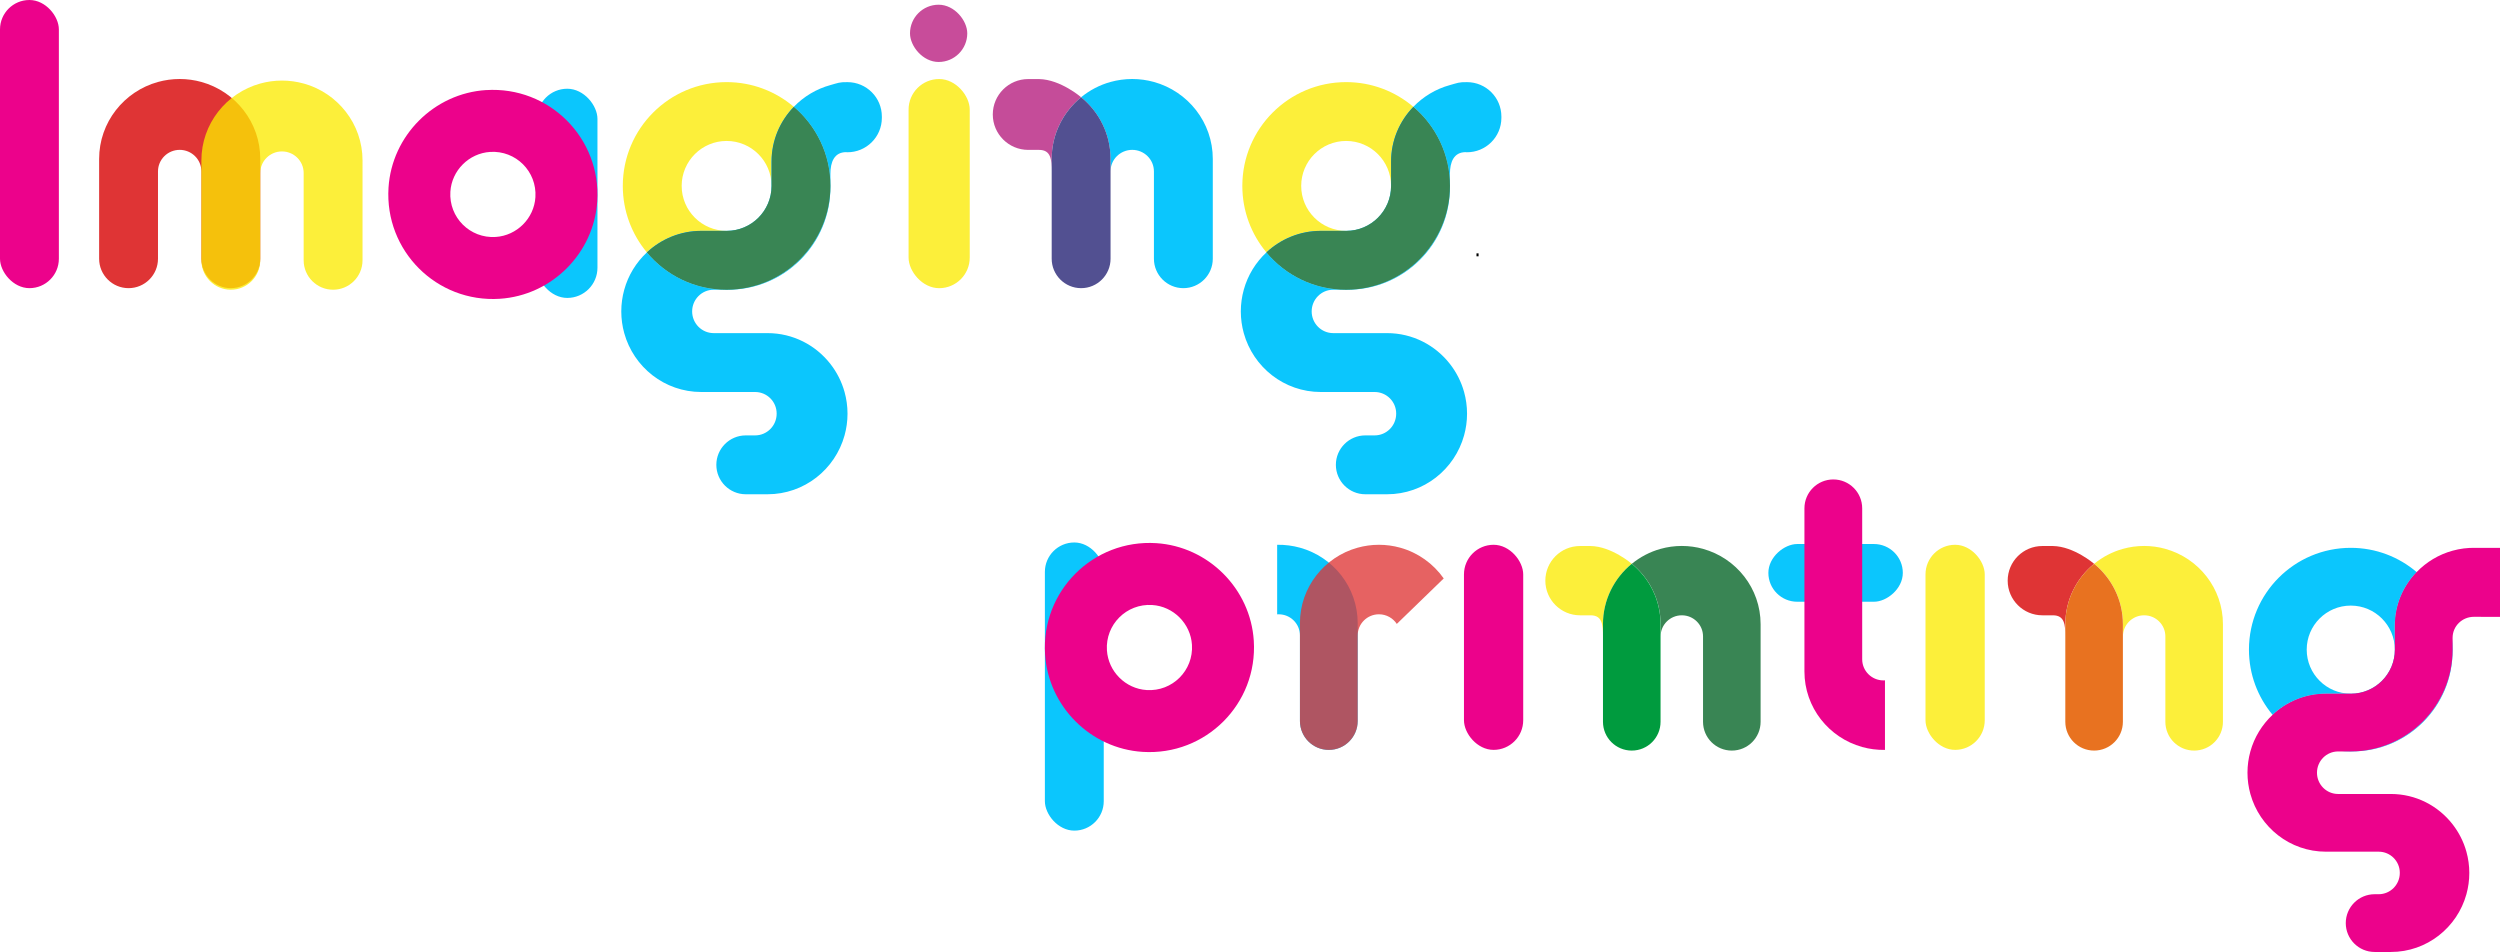 <svg xmlns="http://www.w3.org/2000/svg" viewBox="0 0 811.1 308.86"><defs><style>.cls-1,.cls-2{fill:none;}.cls-3{fill:#e87220;}.cls-4,.cls-5{fill:#ec028b;}.cls-6{fill:#009b3e;}.cls-7,.cls-8{fill:#df3435;}.cls-9{fill:#c54c99;}.cls-10{fill:#c84c9a;}.cls-11{fill:#0bc6fd;}.cls-12{fill:#398554;}.cls-13{fill:#525091;}.cls-5,.cls-14{mix-blend-mode:multiply;}.cls-15{isolation:isolate;}.cls-2{stroke:#000;stroke-miterlimit:10;stroke-width:.96px;}.cls-8,.cls-16{opacity:.77;}.cls-16{fill:#fceb00;}</style></defs><g class="cls-15"><g id="Layer_1"><rect class="cls-5" x="0" y="0" width="19.1" height="93.49" rx="9.55" ry="9.55"></rect><rect class="cls-11" x="339" y="176" width="19.1" height="93.49" rx="9.55" ry="9.55"></rect><rect class="cls-11" x="586.17" y="164.06" width="18.73" height="43.62" rx="9.37" ry="9.37" transform="translate(781.41 -409.67) rotate(90)"></rect><rect class="cls-11" x="174.24" y="28.79" width="19.6" height="67.87" rx="9.8" ry="9.8" transform="translate(368.08 125.45) rotate(180)"></rect><rect class="cls-10" x="295.24" y="1.53" width="18.58" height="18.58" rx="9.29" ry="9.29"></rect><rect class="cls-5" x="474.97" y="176.75" width="19.22" height="66.54" rx="9.61" ry="9.61"></rect><rect class="cls-16" x="294.78" y="25.64" width="19.84" height="67.86" rx="9.92" ry="9.92"></rect><path class="cls-7" d="M65.34,26.59c-2.24-.62-4.6-.96-7.04-.96s-4.8,.34-7.04,.96c-11.02,3.05-19.1,13.08-19.1,24.99v32.36c0,5.27,4.28,9.55,9.55,9.55h0c5.27,0,9.55-4.28,9.55-9.55v-28.33c0-3.86,3.15-6.99,7.04-6.99h0c3.89,0,7.04,3.13,7.04,6.99v28.33c0,5.27,4.28,9.55,9.55,9.55h0c5.27,0,9.55-4.28,9.55-9.55V51.58c0-11.91-8.08-21.94-19.1-24.99Z"></path><path class="cls-16" d="M98.52,27.1c-2.24-.62-4.6-.96-7.04-.96s-4.8,.34-7.04,.96c-11.02,3.05-19.1,13.08-19.1,24.99v32.36c0,5.27,4.28,9.55,9.55,9.55h0c5.27,0,9.55-4.28,9.55-9.55v-28.33c0-3.86,3.15-6.99,7.04-6.99h0c3.89,0,7.04,3.13,7.04,6.99v28.33c0,5.27,4.28,9.55,9.55,9.55h0c5.27,0,9.55-4.28,9.55-9.55V52.08c0-11.91-8.08-21.94-19.1-24.99Z"></path><g><path class="cls-11" d="M374.38,26.59c-2.24-.62-4.6-.96-7.04-.96s-4.8,.34-7.04,.96c-3.55,.98-6.78,2.7-9.55,4.96,5.83,4.76,9.55,11.96,9.55,20.03v4.03c0-3.86,3.15-6.99,7.04-6.99s7.04,3.13,7.04,6.99v28.33c0,5.27,4.28,9.55,9.55,9.55h0c5.27,0,9.55-4.28,9.55-9.55V51.58c0-11.91-8.08-21.94-19.1-24.99Z"></path><path class="cls-9" d="M350.76,31.55s-6.66-5.77-13.66-5.9h-3.51c-6.34,0-11.49,5.14-11.49,11.49h0c0,6.35,5.16,11.5,11.51,11.49,1.98,0,3.44,0,3.49,0,3.89,0,4.11,3.13,4.11,6.99v-4.03c0-8.07,3.72-15.28,9.55-20.03"></path><path class="cls-13" d="M350.76,31.55c-5.83,4.76-9.55,11.96-9.55,20.03v32.36c0,5.27,4.28,9.55,9.55,9.55h0c5.27,0,9.55-4.28,9.55-9.55V51.58c0-8.07-3.72-15.28-9.55-20.03Z"></path></g><path class="cls-12" d="M552.53,178.07c-2.19-.61-4.5-.94-6.88-.94s-4.69,.33-6.88,.94c-3.47,.96-6.64,2.64-9.34,4.85,5.7,4.65,9.34,11.7,9.34,19.6v3.94c0-3.77,3.08-6.83,6.88-6.83s6.88,3.06,6.88,6.83v27.72c0,5.16,4.18,9.34,9.34,9.34h0c5.16,0,9.34-4.18,9.34-9.34v-31.66c0-11.65-7.91-21.46-18.69-24.45Z"></path><path class="cls-16" d="M529.41,182.92s-6.51-5.65-13.36-5.77h-3.44c-6.21,0-11.24,5.03-11.24,11.24h0c0,6.21,5.05,11.25,11.26,11.24,1.94,0,3.36,0,3.42,0,3.8,0,4.02,3.06,4.02,6.83v-3.94c0-7.9,3.64-14.94,9.34-19.6"></path><path class="cls-6" d="M529.41,182.92c-5.7,4.65-9.34,11.7-9.34,19.6v31.66c0,5.16,4.18,9.34,9.34,9.34h0c5.16,0,9.34-4.18,9.34-9.34v-31.66c0-7.9-3.64-14.94-9.34-19.6Z"></path><path class="cls-16" d="M702.53,178.07c-2.19-.61-4.5-.94-6.88-.94s-4.69,.33-6.88,.94c-3.47,.96-6.64,2.64-9.34,4.85,5.7,4.65,9.34,11.7,9.34,19.6v3.94c0-3.77,3.08-6.83,6.88-6.83s6.88,3.06,6.88,6.83v27.72c0,5.16,4.18,9.34,9.34,9.34h0c5.16,0,9.34-4.18,9.34-9.34v-31.66c0-11.65-7.91-21.46-18.69-24.45Z"></path><path class="cls-7" d="M679.41,182.92s-6.51-5.65-13.36-5.77h-3.44c-6.21,0-11.24,5.03-11.24,11.24h0c0,6.21,5.05,11.25,11.26,11.24,1.94,0,3.36,0,3.42,0,3.8,0,4.02,3.06,4.02,6.83v-3.94c0-7.9,3.64-14.94,9.34-19.6"></path><path class="cls-3" d="M679.41,182.92c-5.7,4.65-9.34,11.7-9.34,19.6v31.66c0,5.16,4.18,9.34,9.34,9.34h0c5.16,0,9.34-4.18,9.34-9.34v-31.66c0-7.9-3.64-14.94-9.34-19.6Z"></path><rect class="cls-16" x="624.71" y="176.75" width="19.22" height="66.54" rx="9.61" ry="9.61"></rect><g class="cls-14"><path class="cls-4" d="M604.17,242.36c2.34,.65,4.82,.98,7.38,.94h.01s0-22.57,0-22.57c-.16,.01-.33,.02-.49,.02-3.81,0-6.9-3.07-6.9-6.85v-48.98c0-5.17-4.19-9.37-9.37-9.37h0c-5.17,0-9.37,4.19-9.37,9.37v52.93c0,11.68,7.93,21.51,18.73,24.5Z"></path></g><path class="cls-11" d="M421.75,177.69c-2.34-.65-4.82-.98-7.38-.94h-.01s0,22.57,0,22.57c.16-.01,.33-.02,.49-.02,3.81,0,6.9,3.07,6.9,6.85v27.78c0,5.17,4.19,9.37,9.37,9.37h0c5.17,0,9.37-4.19,9.37-9.37v-31.74c0-11.68-7.93-21.51-18.73-24.5Z"></path><path class="cls-5" d="M157.71,29.22c-16.89,1.07-30.59,14.77-31.66,31.66-1.29,20.48,15.59,37.36,36.06,36.06,16.89-1.07,30.59-14.77,31.66-31.65,1.29-20.48-15.59-37.36-36.06-36.06Zm16,34.76c-.43,6.88-6.02,12.46-12.9,12.9-8.34,.53-15.22-6.35-14.69-14.69,.43-6.88,6.02-12.46,12.9-12.9,8.34-.53,15.22,6.35,14.69,14.69Z"></path><path class="cls-5" d="M339.06,212.29c1.07,16.89,14.77,30.59,31.66,31.65,20.48,1.29,37.36-15.59,36.06-36.06-1.07-16.89-14.77-30.59-31.66-31.66-20.48-1.29-37.36,15.59-36.06,36.06Zm34.76-16c6.88,.43,12.46,6.02,12.9,12.9,.53,8.34-6.35,15.22-14.69,14.69-6.88-.43-12.46-6.02-12.9-12.9-.53-8.34,6.35-15.22,14.69-14.69Z"></path><g><circle class="cls-1" cx="235.74" cy="60.32" r="14.58"></circle><path class="cls-11" d="M209.88,81.88c-3.46,3.24-6.05,7.4-7.35,12.12-.62,2.24-.96,4.6-.96,7.04s.34,4.8,.96,7.04c3.05,11.02,13.08,19.1,24.99,19.1h17.47c3.86,0,6.99,3.13,6.99,6.99v.05c0,3.89-3.13,7.04-6.99,7.04h-3.03c-5.27,0-9.55,4.28-9.55,9.55h0c0,5.27,4.28,9.55,9.55,9.55h7.06c11.91,0,21.94-8.08,24.99-19.1,.62-2.24,.96-4.6,.96-7.04s-.34-4.8-.96-7.04c-.93-3.34-2.5-6.41-4.57-9.07-4.75-6.1-12.12-10.03-20.42-10.03h-17.47c-3.86,0-6.99-3.15-6.99-7.04s3.13-7.04,6.99-7.04h4.2c-10.4,0-19.69-4.71-25.87-12.12Z"></path><path class="cls-11" d="M235.74,94h.5c18.32,0,33.17-14.85,33.17-33.17v-.5c0,18.6-15.08,33.68-33.68,33.68Z"></path><path class="cls-11" d="M274.55,49.36c-3.89,0-5.13,3.21-5.13,7.04v3.92c0-10.28-4.62-19.49-11.88-25.66,3.2-3.31,7.28-5.8,11.88-7.06,2.39-.66,2.91-1,5.53-.95h0c6.16,0,11.16,4.99,11.16,11.16v.43c0,6.22-5.08,11.23-11.29,11.16l-.26-.03Z"></path><path class="cls-16" d="M235.74,74.89h.03c8.03,0,14.55-6.51,14.55-14.55v-.03c0,8.05-6.53,14.58-14.58,14.58Z"></path><path class="cls-16" d="M235.74,74.89c-8.05,0-14.58-6.53-14.58-14.58s6.53-14.58,14.58-14.58,14.58,6.53,14.58,14.58v-7.92c0-6.88,2.75-13.12,7.22-17.74-5.87-4.99-13.48-8.01-21.8-8.01-18.6,0-33.68,15.08-33.68,33.68,0,8.2,2.94,15.72,7.81,21.56,4.63-4.33,10.82-6.98,17.63-6.98h8.23Z"></path><path class="cls-11" d="M257.54,34.66c-4.47,4.62-7.22,10.86-7.22,17.74v7.95c0,8.03-6.51,14.55-14.55,14.55h-8.27c-6.81,0-13,2.66-17.63,6.98,6.18,7.4,15.47,12.12,25.87,12.12,18.6,0,33.68-15.08,33.68-33.68,0-10.28-4.62-19.49-11.88-25.66Z"></path><path class="cls-12" d="M257.54,34.66c-4.47,4.62-7.22,10.86-7.22,17.74v7.95c0,8.03-6.51,14.55-14.55,14.55h-8.27c-6.81,0-13,2.66-17.63,6.98,6.18,7.4,15.47,12.12,25.87,12.12,18.6,0,33.68-15.08,33.68-33.68,0-10.28-4.62-19.49-11.88-25.66Z"></path></g><g><circle class="cls-1" cx="436.74" cy="60.32" r="14.58"></circle><path class="cls-11" d="M410.88,81.88c-3.46,3.24-6.05,7.4-7.35,12.12-.62,2.24-.96,4.6-.96,7.04s.34,4.8,.96,7.04c3.05,11.02,13.08,19.1,24.99,19.1h17.47c3.86,0,6.99,3.13,6.99,6.99v.05c0,3.89-3.13,7.04-6.99,7.04h-3.03c-5.27,0-9.55,4.28-9.55,9.55h0c0,5.27,4.28,9.55,9.55,9.55h7.06c11.91,0,21.94-8.08,24.99-19.1,.62-2.24,.96-4.6,.96-7.04s-.34-4.8-.96-7.04c-.93-3.34-2.5-6.41-4.57-9.07-4.75-6.1-12.12-10.03-20.42-10.03h-17.47c-3.86,0-6.99-3.15-6.99-7.04s3.13-7.04,6.99-7.04h4.2c-10.4,0-19.69-4.71-25.87-12.12Z"></path><path class="cls-11" d="M436.74,94h.5c18.32,0,33.17-14.85,33.17-33.17v-.5c0,18.6-15.08,33.68-33.68,33.68Z"></path><path class="cls-11" d="M475.55,49.36c-3.89,0-5.13,3.21-5.13,7.04v3.92c0-10.28-4.62-19.49-11.88-25.66,3.2-3.31,7.28-5.8,11.88-7.06,2.39-.66,2.91-1,5.53-.95h0c6.16,0,11.16,4.99,11.16,11.16v.43c0,6.22-5.08,11.23-11.29,11.16l-.26-.03Z"></path><path class="cls-16" d="M436.74,74.89h.03c8.03,0,14.55-6.51,14.55-14.55v-.03c0,8.05-6.53,14.58-14.58,14.58Z"></path><path class="cls-16" d="M436.74,74.89c-8.05,0-14.58-6.53-14.58-14.58s6.53-14.58,14.58-14.58,14.58,6.53,14.58,14.58v-7.92c0-6.88,2.75-13.12,7.22-17.74-5.87-4.99-13.48-8.01-21.8-8.01-18.6,0-33.68,15.08-33.68,33.68,0,8.2,2.94,15.72,7.81,21.56,4.63-4.33,10.82-6.98,17.63-6.98h8.23Z"></path><path class="cls-11" d="M458.54,34.66c-4.47,4.62-7.22,10.86-7.22,17.74v7.95c0,8.03-6.51,14.55-14.55,14.55h-8.27c-6.81,0-13,2.66-17.63,6.98,6.18,7.4,15.47,12.12,25.87,12.12,18.6,0,33.68-15.08,33.68-33.68,0-10.28-4.62-19.49-11.88-25.66Z"></path><path class="cls-12" d="M458.54,34.66c-4.47,4.62-7.22,10.86-7.22,17.74v7.95c0,8.03-6.51,14.55-14.55,14.55h-8.27c-6.81,0-13,2.66-17.63,6.98,6.18,7.4,15.47,12.12,25.87,12.12,18.6,0,33.68-15.08,33.68-33.68,0-10.28-4.62-19.49-11.88-25.66Z"></path></g><circle class="cls-1" cx="762.68" cy="210.77" r="14.29"></circle><path class="cls-11" d="M762.68,243.79h.49c17.97,0,32.53-14.57,32.53-32.53v-.49c0,18.24-14.79,33.03-33.03,33.03Z"></path><path class="cls-16" d="M762.68,225.06h.03c7.88,0,14.26-6.39,14.26-14.26v-.03c0,7.89-6.4,14.29-14.29,14.29Z"></path><path class="cls-11" d="M762.68,225.06c-7.89,0-14.29-6.4-14.29-14.29s6.4-14.29,14.29-14.29,14.29,6.4,14.29,14.29v-7.77c0-6.75,2.7-12.87,7.08-17.4-5.76-4.9-13.22-7.86-21.37-7.86-18.24,0-33.03,14.79-33.03,33.03,0,8.04,2.88,15.41,7.66,21.14,4.54-4.25,10.61-6.85,17.29-6.85h8.08Z"></path><path class="cls-11" d="M784.06,185.6c-4.38,4.53-7.08,10.65-7.08,17.4v7.8c0,7.88-6.39,14.26-14.26,14.26h-8.11c-6.68,0-12.75,2.6-17.29,6.85,6.06,7.26,15.17,11.88,25.37,11.88,18.24,0,33.03-14.79,33.03-33.03,0-10.09-4.53-19.11-11.65-25.17Z"></path><path class="cls-5" d="M803.09,177.74c-2.56-.05-5.04,.28-7.38,.93-4.51,1.24-8.51,3.68-11.65,6.93-4.38,4.53-7.08,10.65-7.08,17.4v7.8c0,7.88-6.39,14.26-14.26,14.26h-8.11c-6.68,0-12.75,2.6-17.29,6.85-3.39,3.17-5.93,7.26-7.21,11.88-.61,2.2-.94,4.51-.94,6.9s.33,4.7,.94,6.9c2.99,10.8,12.83,18.73,24.5,18.73h17.13c3.78,0,6.85,3.07,6.85,6.85v.05c0,3.81-3.07,6.9-6.85,6.9h-1.31c-5.17,0-9.37,4.19-9.37,9.37h0c0,5.17,4.19,9.37,9.37,9.37h5.27c11.68,0,21.51-7.93,24.5-18.73,.61-2.2,.94-4.51,.94-6.9s-.33-4.7-.94-6.9c-.91-3.28-2.45-6.28-4.48-8.89-4.66-5.99-11.89-9.84-20.02-9.84h-17.13c-3.78,0-6.85-3.09-6.85-6.9s3.07-6.9,6.85-6.9h4.12c18.24,0,33.03-14.79,33.03-33.03v-3.85c0-3.76,3.09-6.8,6.9-6.8,.17,0,8.33,.01,8.49,.02v-22.39s-8.01,0-8.01-.01Z"></path><line class="cls-2" x1="479.71" y1="82.68" x2="479.03" y2="82.68"></line><path class="cls-8" d="M453.17,202.43l15.23-14.76c-3.36-4.78-8.32-8.37-14.12-9.98-2.2-.61-4.51-.94-6.9-.94s-4.7,.33-6.9,.94c-10.8,2.99-18.73,12.83-18.73,24.5v31.74c0,5.17,4.19,9.37,9.37,9.37h0c5.17,0,9.37-4.19,9.37-9.37v-27.78c0-3.78,3.09-6.85,6.9-6.85,2.43,0,4.56,1.25,5.79,3.13Z"></path></g></g></svg>
